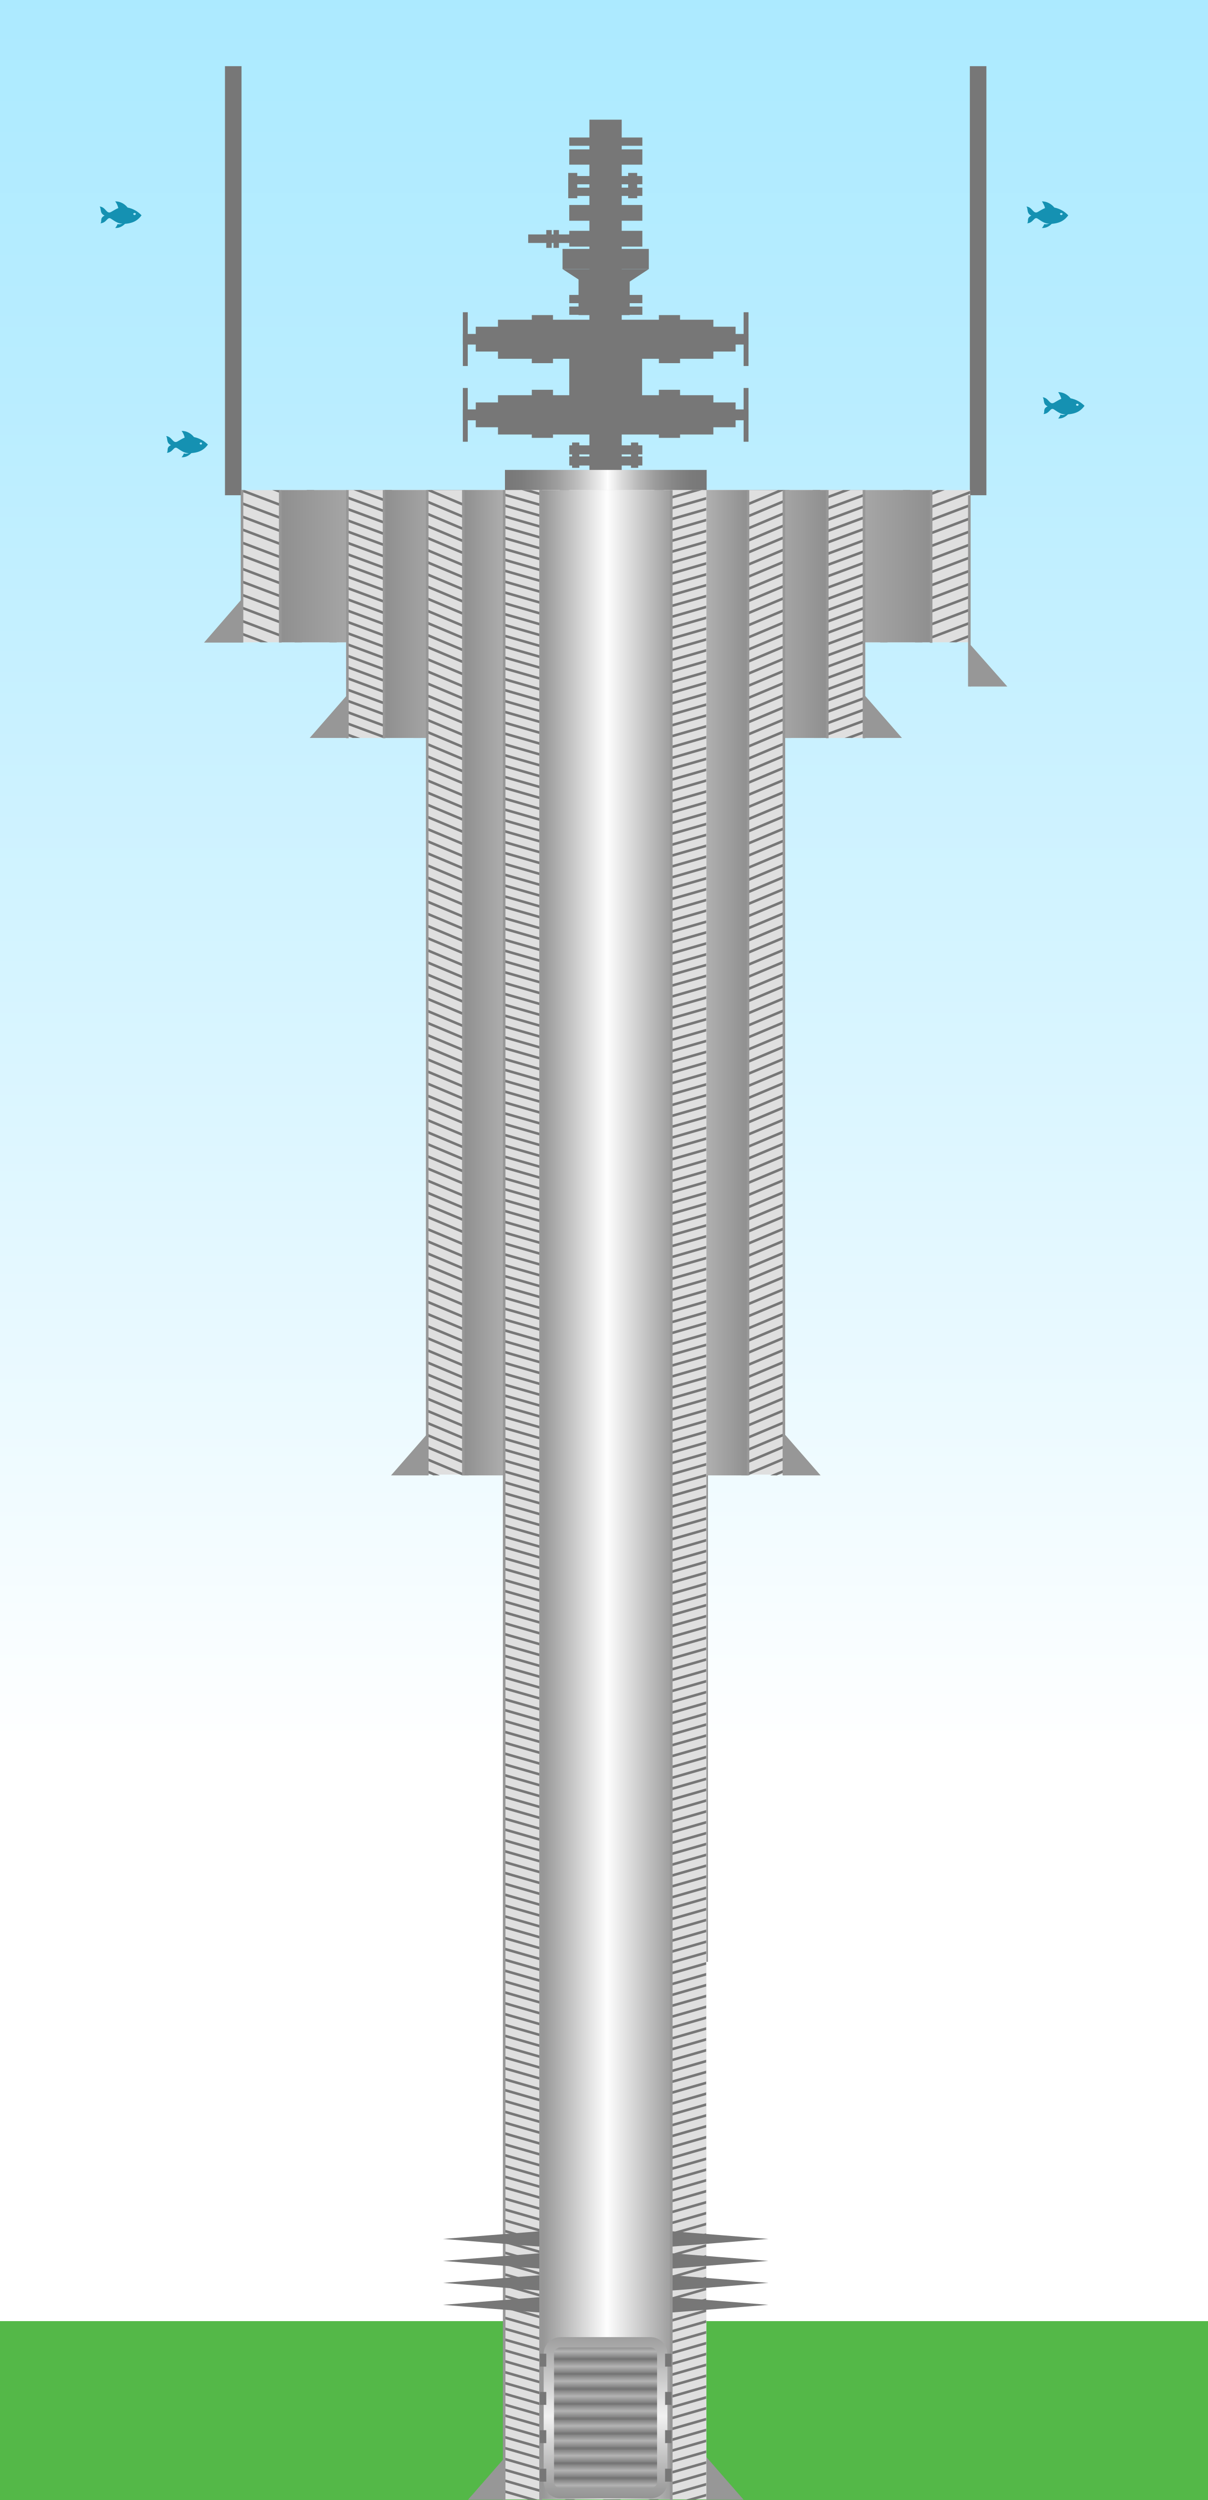 <?xml version="1.0" encoding="utf-8"?>
<!-- Generator: Adobe Illustrator 26.0.1, SVG Export Plug-In . SVG Version: 6.00 Build 0)  -->
<svg version="1.1" id="Layer_1" xmlns="http://www.w3.org/2000/svg" xmlns:xlink="http://www.w3.org/1999/xlink" x="0px" y="0px"
	 viewBox="0 0 467.7 967.2" style="enable-background:new 0 0 467.7 967.2;" xml:space="preserve">
<rect x="0" y="0" width="467.7" height="967.2" fill="#333333" stroke="none"/>
<style type="text/css">
	.st0{fill:url(#SVGID_1_);}
	.st1{fill:#54B848;}
	.st2{fill:#777777;}
	.st3{fill:#1591B2;}
	.st4{fill:none;stroke:#979797;stroke-miterlimit:10;}
	.st5{fill:#DFDFDF;}
	.st6{clip-path:url(#SVGID_00000021818118674470309820000000839608937084170652_);}
	.st7{fill:none;stroke:#777777;stroke-miterlimit:10;}
	.st8{fill:url(#SVGID_00000127739321559769843040000013623629474159208374_);}
	.st9{clip-path:url(#SVGID_00000029756342800244302220000014282764493464117889_);}
	.st10{clip-path:url(#SVGID_00000143584221965610932570000015856451917316322696_);}
	.st11{fill:url(#SVGID_00000152974339677835721290000015386231236527157135_);}
	.st12{clip-path:url(#SVGID_00000008841995563710505870000005743450856758774664_);}
	.st13{fill:url(#SVGID_00000035518844190483963990000015171443008497790125_);}
	.st14{fill:#979797;}
	.st15{fill:url(#SVGID_00000066490560677993981080000010899586547030091923_);}
	.st16{clip-path:url(#SVGID_00000000212083032008511250000013316840451263105413_);}
	.st17{fill:url(#SVGID_00000064327751461880317870000010517187689167230876_);}
	.st18{fill:#777777;stroke:#FFFFFF;stroke-width:3;stroke-miterlimit:10;}
	.st19{fill:url(#SVGID_00000154417183454743392030000000592200611718262685_);}
	.st20{fill:url(#SVGID_00000010271913008915495810000015026098325308211618_);}
	.st21{fill:url(#SVGID_00000127759391888542867030000016961994441597450910_);}
	.st22{fill:url(#SVGID_00000031903171879332925680000007513609888080869516_);}
	.st23{fill:url(#SVGID_00000052819855479742167750000013284238015433108381_);}
	.st24{fill:url(#SVGID_00000026869018109883291910000011423879230525200014_);}
	.st25{fill:url(#SVGID_00000062906302891362513120000000652257727203148931_);}
	.st26{fill:url(#SVGID_00000083056697811578519560000005481913167841975715_);}
	.st27{fill:url(#SVGID_00000109016761619105693850000009419772261690963594_);}
	.st28{fill:url(#SVGID_00000054951846312112170440000014472876097551846043_);}
	.st29{fill:none;stroke:url(#SVGID_00000136407548576468169240000011264901374658217385_);stroke-width:4;stroke-miterlimit:10;}
</style>
<g>
	
		<linearGradient id="SVGID_1_" gradientUnits="userSpaceOnUse" x1="-128.848" y1="-1201.061" x2="-128.848" y2="-239.281" gradientTransform="matrix(-1 0 0 1 108.468 1198.441)">
		<stop  offset="0" style="stop-color:#ACEAFF"/>
		<stop  offset="0.161" style="stop-color:#B9EDFF"/>
		<stop  offset="0.46" style="stop-color:#DDF6FF"/>
		<stop  offset="0.71" style="stop-color:#FFFFFF"/>
	</linearGradient>
	<rect x="-9" y="-2.6" class="st0" width="492.7" height="961.8"/>
	<rect x="-15.9" y="898" class="st1" width="499.6" height="71.6"/>
	<g>
		<g>
			<rect x="228.2" y="46.3" class="st2" width="12.5" height="172.4"/>
			<rect x="222" y="198" class="st2" width="25.1" height="4.9"/>
			<polygon class="st2" points="239.6,207.8 229.4,207.8 222,202.9 247,202.9 			"/>
			<rect x="222" y="186.7" class="st2" width="25.1" height="4.9"/>
			<rect x="220.4" y="176.6" class="st2" width="28.3" height="3.5"/>
			<rect x="220.4" y="172.3" class="st2" width="28.3" height="3.5"/>
			<rect x="206" y="188" class="st2" width="57" height="2.2"/>
			<polygon class="st2" points="289.8,158.4 284.8,158.4 284.8,155.7 276.2,155.7 276.2,152.9 192.8,152.9 192.8,155.7 184.2,155.7 
				184.2,158.4 179.2,158.4 179.2,162.6 184.2,162.6 184.2,165.3 192.8,165.3 192.8,168.1 276.2,168.1 276.2,165.3 284.8,165.3 
				284.8,162.6 289.8,162.6 			"/>
			<rect x="212.6" y="185.8" class="st2" width="2.8" height="6.6"/>
			<rect x="216.1" y="185.8" class="st2" width="2.8" height="6.6"/>
			<rect x="221.5" y="171.2" class="st2" width="2.8" height="9.8"/>
			<rect x="205.9" y="150.8" class="st2" width="8.2" height="18.6"/>
			<rect x="220" y="66.9" class="st2" width="3.5" height="9.8"/>
			<rect x="211.5" y="89" class="st2" width="2.1" height="6.9"/>
			<rect x="214.3" y="89" class="st2" width="2.1" height="6.9"/>
			<rect x="243.2" y="66.9" class="st2" width="3.5" height="9.8"/>
			<rect x="255.1" y="150.8" class="st2" width="8.2" height="18.6"/>
			<rect x="255.1" y="121.9" class="st2" width="8.2" height="18.6"/>
			<rect x="244.3" y="171.2" class="st2" width="2.8" height="9.8"/>
			<rect x="250.8" y="185.8" class="st2" width="2.8" height="6.6"/>
			<rect x="254.2" y="185.8" class="st2" width="2.8" height="6.6"/>
			<rect x="179.2" y="150.1" class="st2" width="1.9" height="20.8"/>
			<rect x="287.9" y="150.1" class="st2" width="1.9" height="20.8"/>
			<polygon class="st2" points="289.8,129.2 284.8,129.2 284.8,126.4 276.2,126.4 276.2,123.7 192.8,123.7 192.8,126.4 184.2,126.4 
				184.2,129.2 179.2,129.2 179.2,133.3 184.2,133.3 184.2,136 192.8,136 192.8,138.8 276.2,138.8 276.2,136 284.8,136 284.8,133.3 
				289.8,133.3 			"/>
			<rect x="205.9" y="121.9" class="st2" width="8.2" height="18.6"/>
			<rect x="224" y="107.4" class="st2" width="19.8" height="14.5"/>
			<rect x="179.2" y="120.8" class="st2" width="1.9" height="20.8"/>
			<rect x="287.9" y="120.8" class="st2" width="1.9" height="20.8"/>
			<rect x="220.4" y="137.2" class="st2" width="28.2" height="20.7"/>
			<rect x="217.8" y="96.3" class="st2" width="33.4" height="7.8"/>
			<polygon class="st2" points="239.3,111.9 229.8,111.9 217.8,104.1 251.2,104.1 			"/>
			<rect x="220.4" y="114.1" class="st2" width="28.3" height="3.2"/>
			<rect x="220.4" y="53.2" class="st2" width="28.3" height="3.2"/>
			<rect x="220.4" y="57.8" class="st2" width="28.3" height="5.9"/>
			<rect x="220.4" y="118.6" class="st2" width="28.3" height="3.2"/>
			<rect x="220.4" y="68.1" class="st2" width="28.3" height="3.2"/>
			<rect x="220.4" y="72.6" class="st2" width="28.3" height="3.2"/>
			<rect x="220.4" y="79.3" class="st2" width="28.3" height="6.1"/>
			<rect x="220.4" y="89.3" class="st2" width="28.3" height="6.1"/>
			<rect x="204.5" y="90.7" class="st2" width="44.1" height="3.3"/>
		</g>
		<rect x="87.1" y="25.6" class="st2" width="6.4" height="166"/>
		<rect x="375.5" y="25.6" class="st2" width="6.4" height="166"/>
		<g>
			<g>
				<path class="st3" d="M75.1,169.1c-1.1-1.4-2.8-2.4-4.8-2.4c0.6,0.8,1,1.7,1.2,2.6c-1,0.4-1.9,1-2.8,1.5c-1.8,1-2-1.9-4.4-2.1
					c0.8,1-0.1,2.6,1.9,3.5c-2,1-0.9,2.1-1.6,3c2.6-0.2,2.6-2.9,4.2-1.7c1.5,1,2.8,1.9,4.3,1.8c-0.8,0.3-1.4,0.3-1.9,0.1
					c-0.2,0.6-0.5,1-0.9,1.5c1.5,0.1,2.8-0.6,3.8-1.6c3.7-0.3,5.2-1.7,6.4-3.3C79.1,170.6,77.2,169.5,75.1,169.1z M77.8,172
					c-0.2,0-0.5-0.2-0.5-0.4s0.2-0.4,0.5-0.4s0.4,0.2,0.4,0.4C78.2,171.8,78,172,77.8,172z"/>
			</g>
		</g>
		<g>
			<g>
				<path class="st3" d="M49.4,80.3c-1.1-1.4-2.8-2.4-4.8-2.4c0.6,0.8,1,1.7,1.2,2.6c-1,0.4-1.9,1-2.8,1.5c-1.8,1-2-1.9-4.4-2.1
					c0.7,1-0.1,2.6,1.9,3.5c-2,1-0.9,2.1-1.6,3c2.6-0.2,2.6-2.9,4.2-1.7c1.5,1,2.8,1.9,4.3,1.8c-0.8,0.3-1.4,0.3-1.9,0.2
					c-0.2,0.6-0.5,1-0.9,1.5c1.5,0.1,2.8-0.6,3.8-1.6c3.7-0.3,5.2-1.7,6.4-3.3C53.4,81.8,51.5,80.7,49.4,80.3z M52.1,83.2
					c-0.2,0-0.5-0.2-0.5-0.4s0.2-0.4,0.5-0.4s0.5,0.2,0.5,0.4C52.5,83,52.3,83.2,52.1,83.2z"/>
			</g>
		</g>
		<g>
			<g>
				<path class="st3" d="M414.5,154.1c-1.1-1.4-2.9-2.4-4.8-2.4c0.5,0.8,1,1.7,1.2,2.6c-1,0.4-1.9,1-2.8,1.5c-1.8,1-2-1.9-4.4-2.1
					c0.8,1-0.1,2.6,1.9,3.5c-2,1-0.9,2.1-1.6,3c2.6-0.2,2.6-2.9,4.2-1.7c1.5,1,2.8,1.9,4.3,1.8c-0.8,0.3-1.4,0.3-1.9,0.1
					c-0.2,0.6-0.5,1-0.9,1.5c1.5,0.1,2.8-0.6,3.8-1.6c3.7-0.3,5.2-1.7,6.4-3.3C418.5,155.6,416.6,154.5,414.5,154.1z M417.1,157
					c-0.2,0-0.5-0.2-0.5-0.4s0.2-0.4,0.5-0.4s0.5,0.2,0.5,0.4C417.6,156.8,417.4,157,417.1,157z"/>
			</g>
		</g>
		<g>
			<g>
				<path class="st3" d="M408.2,80.3c-1.1-1.4-2.9-2.4-4.8-2.4c0.5,0.8,1,1.7,1.2,2.6c-1,0.4-1.9,1-2.8,1.5c-1.8,1-2-1.9-4.4-2.1
					c0.8,1-0.1,2.6,1.9,3.5c-2,1-0.9,2.1-1.6,3c2.6-0.2,2.6-2.9,4.2-1.7c1.5,1,2.8,1.9,4.3,1.8c-0.8,0.3-1.4,0.3-1.9,0.2
					c-0.2,0.6-0.5,1-0.9,1.5c1.5,0.1,2.8-0.6,3.8-1.6c3.7-0.3,5.2-1.7,6.4-3.3C412.2,81.8,410.3,80.7,408.2,80.3z M410.9,83.2
					c-0.2,0-0.5-0.2-0.5-0.4s0.2-0.4,0.5-0.4s0.5,0.2,0.5,0.4C411.3,83,411.1,83.2,410.9,83.2z"/>
			</g>
		</g>
		<line class="st4" x1="273.6" y1="213.4" x2="273.6" y2="759"/>
		<g>
			<rect x="93.5" y="189.6" class="st5" width="282.1" height="58.9"/>
			<g>
				<g>
					<defs>
						<rect id="SVGID_00000103226757584339993530000004795875139828306610_" x="93.5" y="189.6" width="282.1" height="58.9"/>
					</defs>
					<clipPath id="SVGID_00000168830491419635791860000011375489205885411004_">
						<use xlink:href="#SVGID_00000103226757584339993530000004795875139828306610_"  style="overflow:visible;"/>
					</clipPath>
					<g style="clip-path:url(#SVGID_00000168830491419635791860000011375489205885411004_);">
						<line class="st7" x1="72.4" y1="171.6" x2="191.5" y2="216.6"/>
						<line class="st7" x1="72.4" y1="176.6" x2="191.5" y2="221.6"/>
						<line class="st7" x1="72.4" y1="181.7" x2="191.5" y2="226.7"/>
						<line class="st7" x1="72.4" y1="186.7" x2="191.5" y2="231.7"/>
						<line class="st7" x1="72.4" y1="191.8" x2="191.5" y2="236.8"/>
						<line class="st7" x1="72.4" y1="196.8" x2="191.5" y2="241.8"/>
						<line class="st7" x1="72.4" y1="201.9" x2="191.5" y2="246.9"/>
						<line class="st7" x1="72.4" y1="206.9" x2="191.5" y2="251.9"/>
						<line class="st7" x1="72.4" y1="212" x2="191.5" y2="257"/>
						<line class="st7" x1="72.4" y1="217" x2="191.5" y2="262"/>
						<line class="st7" x1="72.4" y1="222.1" x2="191.5" y2="267.1"/>
						<line class="st7" x1="72.4" y1="227.1" x2="191.5" y2="272.1"/>
						<line class="st7" x1="72.4" y1="232.2" x2="191.5" y2="277.2"/>
						<line class="st7" x1="72.4" y1="237.2" x2="191.5" y2="282.2"/>
						<line class="st7" x1="72.4" y1="242.3" x2="191.5" y2="287.3"/>
						<line class="st7" x1="72.4" y1="247.4" x2="191.5" y2="292.3"/>
						<g>
							<line class="st7" x1="398.8" y1="171.6" x2="279.6" y2="216.6"/>
							<line class="st7" x1="398.8" y1="176.6" x2="279.6" y2="221.6"/>
							<line class="st7" x1="398.8" y1="181.7" x2="279.6" y2="226.7"/>
							<line class="st7" x1="398.8" y1="186.7" x2="279.6" y2="231.7"/>
							<line class="st7" x1="398.8" y1="191.8" x2="279.6" y2="236.8"/>
							<line class="st7" x1="398.8" y1="196.8" x2="279.6" y2="241.8"/>
							<line class="st7" x1="398.8" y1="201.9" x2="279.6" y2="246.9"/>
							<line class="st7" x1="398.8" y1="206.9" x2="279.6" y2="251.9"/>
							<line class="st7" x1="398.8" y1="212" x2="279.6" y2="257"/>
							<line class="st7" x1="398.8" y1="217" x2="279.6" y2="262"/>
							<line class="st7" x1="398.8" y1="222.1" x2="279.6" y2="267.1"/>
							<line class="st7" x1="398.8" y1="227.1" x2="279.6" y2="272.1"/>
							<line class="st7" x1="398.8" y1="232.2" x2="279.6" y2="277.2"/>
							<line class="st7" x1="398.8" y1="237.2" x2="279.6" y2="282.2"/>
							<line class="st7" x1="398.8" y1="242.3" x2="279.6" y2="287.3"/>
							<line class="st7" x1="398.8" y1="247.4" x2="279.6" y2="292.3"/>
						</g>
					</g>
				</g>
			</g>
			
				<linearGradient id="SVGID_00000056419773124747942500000010475036798825507235_" gradientUnits="userSpaceOnUse" x1="108.668" y1="746.815" x2="360.348" y2="746.815" gradientTransform="matrix(1 0 0 -1 0 965.89)">
				<stop  offset="0" style="stop-color:#8F8F8F"/>
				<stop  offset="0.51" style="stop-color:#FEFEFE"/>
				<stop  offset="1" style="stop-color:#8F8F8F"/>
			</linearGradient>
			
				<rect x="108.7" y="189.6" style="fill:url(#SVGID_00000056419773124747942500000010475036798825507235_);" width="251.7" height="58.9"/>
			<rect x="134.3" y="189.6" class="st5" width="200.4" height="95.9"/>
			<g>
				<g>
					<defs>
						<rect id="SVGID_00000158016852468777976540000011564410507272153493_" x="134.3" y="189.6" width="200.4" height="95.9"/>
					</defs>
					<clipPath id="SVGID_00000106117822173416282640000010880405822586533813_">
						<use xlink:href="#SVGID_00000158016852468777976540000011564410507272153493_"  style="overflow:visible;"/>
					</clipPath>
					<g style="clip-path:url(#SVGID_00000106117822173416282640000010880405822586533813_);">
						<line class="st7" x1="93.6" y1="168.7" x2="169.4" y2="196.7"/>
						<line class="st7" x1="93.6" y1="173.1" x2="169.4" y2="201.1"/>
						<line class="st7" x1="93.6" y1="177.4" x2="169.4" y2="205.4"/>
						<line class="st7" x1="93.6" y1="181.8" x2="169.4" y2="209.8"/>
						<line class="st7" x1="93.6" y1="186.2" x2="169.4" y2="214.2"/>
						<line class="st7" x1="93.6" y1="190.5" x2="169.4" y2="218.5"/>
						<line class="st7" x1="93.6" y1="194.9" x2="169.4" y2="222.9"/>
						<line class="st7" x1="93.6" y1="199.3" x2="169.4" y2="227.3"/>
						<line class="st7" x1="93.6" y1="203.6" x2="169.4" y2="231.6"/>
						<line class="st7" x1="93.6" y1="208" x2="169.4" y2="236"/>
						<line class="st7" x1="93.6" y1="212.4" x2="169.4" y2="240.4"/>
						<line class="st7" x1="93.6" y1="216.7" x2="169.4" y2="244.8"/>
						<line class="st7" x1="93.6" y1="221.1" x2="169.4" y2="249.1"/>
						<line class="st7" x1="93.6" y1="225.5" x2="169.4" y2="253.5"/>
						<line class="st7" x1="93.6" y1="229.8" x2="169.4" y2="257.9"/>
						<line class="st7" x1="93.6" y1="234.2" x2="169.4" y2="262.2"/>
						<line class="st7" x1="93.6" y1="238.6" x2="169.4" y2="266.6"/>
						<line class="st7" x1="93.6" y1="242.9" x2="169.4" y2="271"/>
						<line class="st7" x1="93.6" y1="247.3" x2="169.4" y2="275.3"/>
						<line class="st7" x1="93.6" y1="251.7" x2="169.4" y2="279.7"/>
						<line class="st7" x1="93.6" y1="256" x2="169.4" y2="284"/>
						<line class="st7" x1="93.6" y1="260.4" x2="169.4" y2="288.4"/>
						<line class="st7" x1="93.6" y1="264.8" x2="169.4" y2="292.8"/>
						<line class="st7" x1="93.6" y1="269.1" x2="169.4" y2="297.1"/>
						<line class="st7" x1="93.6" y1="273.5" x2="169.4" y2="301.5"/>
						<line class="st7" x1="93.6" y1="277.9" x2="169.4" y2="305.9"/>
					</g>
				</g>
				<g>
					<defs>
						<rect id="SVGID_00000082328966789726618050000003790684996586199740_" x="134.3" y="189.6" width="200.4" height="95.9"/>
					</defs>
					<clipPath id="SVGID_00000152952235853120622380000012753105531981900176_">
						<use xlink:href="#SVGID_00000082328966789726618050000003790684996586199740_"  style="overflow:visible;"/>
					</clipPath>
					<g style="clip-path:url(#SVGID_00000152952235853120622380000012753105531981900176_);">
						<line class="st7" x1="360.9" y1="168.7" x2="285.1" y2="196.7"/>
						<line class="st7" x1="360.9" y1="173.1" x2="285.1" y2="201.1"/>
						<line class="st7" x1="360.9" y1="177.4" x2="285.1" y2="205.4"/>
						<line class="st7" x1="360.9" y1="181.8" x2="285.1" y2="209.8"/>
						<line class="st7" x1="360.9" y1="186.2" x2="285.1" y2="214.2"/>
						<line class="st7" x1="360.9" y1="190.5" x2="285.1" y2="218.5"/>
						<line class="st7" x1="360.9" y1="194.9" x2="285.1" y2="222.9"/>
						<line class="st7" x1="360.9" y1="199.3" x2="285.1" y2="227.3"/>
						<line class="st7" x1="360.9" y1="203.6" x2="285.1" y2="231.6"/>
						<line class="st7" x1="360.9" y1="208" x2="285.1" y2="236"/>
						<line class="st7" x1="360.9" y1="212.4" x2="285.1" y2="240.4"/>
						<line class="st7" x1="360.9" y1="216.7" x2="285.1" y2="244.8"/>
						<line class="st7" x1="360.9" y1="221.1" x2="285.1" y2="249.1"/>
						<line class="st7" x1="360.9" y1="225.5" x2="285.1" y2="253.5"/>
						<line class="st7" x1="360.9" y1="229.8" x2="285.1" y2="257.9"/>
						<line class="st7" x1="360.9" y1="234.2" x2="285.1" y2="262.2"/>
						<line class="st7" x1="360.9" y1="238.6" x2="285.1" y2="266.6"/>
						<line class="st7" x1="360.9" y1="242.9" x2="285.1" y2="271"/>
						<line class="st7" x1="360.9" y1="247.3" x2="285.1" y2="275.3"/>
						<line class="st7" x1="360.9" y1="251.7" x2="285.1" y2="279.7"/>
						<line class="st7" x1="360.9" y1="256" x2="285.1" y2="284"/>
						<line class="st7" x1="360.9" y1="260.4" x2="285.1" y2="288.4"/>
						<line class="st7" x1="360.9" y1="264.8" x2="285.1" y2="292.8"/>
						<line class="st7" x1="360.9" y1="269.1" x2="285.1" y2="297.1"/>
						<line class="st7" x1="360.9" y1="273.5" x2="285.1" y2="301.5"/>
						<line class="st7" x1="360.9" y1="277.9" x2="285.1" y2="305.9"/>
					</g>
				</g>
			</g>
			
				<linearGradient id="SVGID_00000133504493144449974940000017609018992820379307_" gradientUnits="userSpaceOnUse" x1="148.918" y1="728.32" x2="320.098" y2="728.32" gradientTransform="matrix(1 0 0 -1 0 965.89)">
				<stop  offset="0" style="stop-color:#8F8F8F"/>
				<stop  offset="0.51" style="stop-color:#FEFEFE"/>
				<stop  offset="1" style="stop-color:#8F8F8F"/>
			</linearGradient>
			
				<rect x="148.9" y="189.6" style="fill:url(#SVGID_00000133504493144449974940000017609018992820379307_);" width="171.2" height="95.9"/>
			<rect x="165.2" y="189.7" class="st5" width="138.5" height="380.8"/>
			<g>
				<g>
					<defs>
						<rect id="SVGID_00000137851850767202067110000012136487037337179541_" x="165.3" y="189.6" width="138.3" height="381.2"/>
					</defs>
					<clipPath id="SVGID_00000120542724236856519750000005486597423334210238_">
						<use xlink:href="#SVGID_00000137851850767202067110000012136487037337179541_"  style="overflow:visible;"/>
					</clipPath>
					<g style="clip-path:url(#SVGID_00000120542724236856519750000005486597423334210238_);">
						<line class="st7" x1="92.4" y1="158.7" x2="189" y2="199.3"/>
						<line class="st7" x1="92.4" y1="163.4" x2="189" y2="204"/>
						<line class="st7" x1="92.4" y1="168.1" x2="189" y2="208.7"/>
						<line class="st7" x1="92.4" y1="172.8" x2="189" y2="213.4"/>
						<line class="st7" x1="92.4" y1="177.5" x2="189" y2="218"/>
						<line class="st7" x1="92.4" y1="182.2" x2="189" y2="222.7"/>
						<line class="st7" x1="92.4" y1="186.9" x2="189" y2="227.4"/>
						<line class="st7" x1="92.4" y1="191.6" x2="189" y2="232.1"/>
						<line class="st7" x1="92.4" y1="196.3" x2="189" y2="236.8"/>
						<line class="st7" x1="92.4" y1="200.9" x2="189" y2="241.5"/>
						<line class="st7" x1="92.4" y1="205.6" x2="189" y2="246.2"/>
						<line class="st7" x1="92.4" y1="210.3" x2="189" y2="250.9"/>
						<line class="st7" x1="92.4" y1="215" x2="189" y2="255.6"/>
						<line class="st7" x1="92.4" y1="219.7" x2="189" y2="260.2"/>
						<line class="st7" x1="92.4" y1="224.4" x2="189" y2="264.9"/>
						<line class="st7" x1="92.4" y1="229.1" x2="189" y2="269.6"/>
						<line class="st7" x1="92.4" y1="233.8" x2="189" y2="274.3"/>
						<line class="st7" x1="92.4" y1="238.5" x2="189" y2="279"/>
						<line class="st7" x1="92.4" y1="243.2" x2="189" y2="283.7"/>
						<line class="st7" x1="92.4" y1="247.9" x2="189" y2="288.4"/>
						<line class="st7" x1="92.4" y1="252.5" x2="189" y2="293.1"/>
						<line class="st7" x1="92.4" y1="257.2" x2="189" y2="297.8"/>
						<line class="st7" x1="92.4" y1="261.9" x2="189" y2="302.5"/>
						<line class="st7" x1="92.4" y1="266.6" x2="189" y2="307.1"/>
						<line class="st7" x1="92.4" y1="271.3" x2="189" y2="311.8"/>
						<line class="st7" x1="92.4" y1="276" x2="189" y2="316.5"/>
						<line class="st7" x1="92.4" y1="280.7" x2="189" y2="321.2"/>
						<line class="st7" x1="92.4" y1="285.4" x2="189" y2="325.9"/>
						<line class="st7" x1="92.4" y1="290.1" x2="189" y2="330.6"/>
						<line class="st7" x1="92.4" y1="294.8" x2="189" y2="335.3"/>
						<line class="st7" x1="92.4" y1="299.4" x2="189" y2="340"/>
						<line class="st7" x1="92.4" y1="304.1" x2="189" y2="344.7"/>
						<line class="st7" x1="92.4" y1="308.8" x2="189" y2="349.4"/>
						<line class="st7" x1="92.4" y1="313.5" x2="189" y2="354"/>
						<line class="st7" x1="92.4" y1="318.2" x2="189" y2="358.7"/>
						<line class="st7" x1="92.4" y1="322.9" x2="189" y2="363.4"/>
						<line class="st7" x1="92.4" y1="327.6" x2="189" y2="368.1"/>
						<line class="st7" x1="92.4" y1="332.3" x2="189" y2="372.8"/>
						<line class="st7" x1="92.4" y1="337" x2="189" y2="377.5"/>
						<line class="st7" x1="92.4" y1="341.6" x2="189" y2="382.2"/>
						<line class="st7" x1="92.4" y1="346.3" x2="189" y2="386.9"/>
						<line class="st7" x1="92.4" y1="351" x2="189" y2="391.6"/>
						<line class="st7" x1="92.4" y1="355.7" x2="189" y2="396.3"/>
						<line class="st7" x1="92.4" y1="360.4" x2="189" y2="401"/>
						<line class="st7" x1="92.4" y1="365.1" x2="189" y2="405.6"/>
						<line class="st7" x1="92.4" y1="369.8" x2="189" y2="410.3"/>
						<line class="st7" x1="92.4" y1="374.5" x2="189" y2="415"/>
						<line class="st7" x1="92.4" y1="379.2" x2="189" y2="419.7"/>
						<line class="st7" x1="92.4" y1="383.9" x2="189" y2="424.4"/>
						<line class="st7" x1="92.4" y1="388.5" x2="189" y2="429.1"/>
						<line class="st7" x1="92.4" y1="393.2" x2="189" y2="433.8"/>
						<line class="st7" x1="92.4" y1="397.9" x2="189" y2="438.5"/>
						<line class="st7" x1="92.4" y1="402.6" x2="189" y2="443.2"/>
						<line class="st7" x1="92.4" y1="407.3" x2="189" y2="447.9"/>
						<line class="st7" x1="92.4" y1="412" x2="189" y2="452.5"/>
						<line class="st7" x1="92.4" y1="416.7" x2="189" y2="457.2"/>
						<line class="st7" x1="92.4" y1="421.4" x2="189" y2="461.9"/>
						<line class="st7" x1="92.4" y1="426.1" x2="189" y2="466.6"/>
						<line class="st7" x1="92.4" y1="430.8" x2="189" y2="471.3"/>
						<line class="st7" x1="92.4" y1="435.5" x2="189" y2="476"/>
						<line class="st7" x1="92.4" y1="440.1" x2="189" y2="480.7"/>
						<line class="st7" x1="92.4" y1="444.8" x2="189" y2="485.4"/>
						<line class="st7" x1="92.4" y1="449.5" x2="189" y2="490.1"/>
						<line class="st7" x1="92.4" y1="454.2" x2="189" y2="494.8"/>
						<line class="st7" x1="92.4" y1="458.9" x2="189" y2="499.4"/>
						<line class="st7" x1="92.4" y1="463.6" x2="189" y2="504.1"/>
						<line class="st7" x1="92.4" y1="468.3" x2="189" y2="508.8"/>
						<line class="st7" x1="92.4" y1="473" x2="189" y2="513.5"/>
						<line class="st7" x1="92.4" y1="477.7" x2="189" y2="518.2"/>
						<line class="st7" x1="92.4" y1="482.4" x2="189" y2="522.9"/>
						<line class="st7" x1="92.4" y1="487" x2="189" y2="527.6"/>
						<line class="st7" x1="92.4" y1="491.7" x2="189" y2="532.3"/>
						<line class="st7" x1="92.4" y1="496.4" x2="189" y2="537"/>
						<line class="st7" x1="92.4" y1="501.1" x2="189" y2="541.6"/>
						<line class="st7" x1="92.4" y1="505.8" x2="189" y2="546.3"/>
						<line class="st7" x1="92.4" y1="510.5" x2="189" y2="551"/>
						<line class="st7" x1="92.4" y1="515.2" x2="189" y2="555.7"/>
						<line class="st7" x1="92.4" y1="519.9" x2="189" y2="560.4"/>
						<line class="st7" x1="92.4" y1="524.6" x2="189" y2="565.1"/>
						<line class="st7" x1="92.4" y1="529.2" x2="189" y2="569.8"/>
						<line class="st7" x1="92.4" y1="533.9" x2="189" y2="574.5"/>
						<line class="st7" x1="92.4" y1="538.6" x2="189" y2="579.2"/>
						<line class="st7" x1="92.4" y1="543.3" x2="189" y2="583.8"/>
						<line class="st7" x1="92.4" y1="548" x2="189" y2="588.5"/>
						<line class="st7" x1="92.4" y1="552.7" x2="189" y2="593.2"/>
						<line class="st7" x1="92.4" y1="557.4" x2="189" y2="597.9"/>
						<line class="st7" x1="92.4" y1="562.1" x2="189" y2="602.6"/>
						<line class="st7" x1="92.4" y1="566.8" x2="189" y2="607.3"/>
						<line class="st7" x1="92.4" y1="571.5" x2="189" y2="612"/>
						<line class="st7" x1="92.4" y1="576.2" x2="189" y2="616.7"/>
						<line class="st7" x1="92.4" y1="580.8" x2="189" y2="621.4"/>
						<line class="st7" x1="92.4" y1="585.5" x2="189" y2="626.1"/>
						<line class="st7" x1="92.4" y1="590.2" x2="189" y2="630.8"/>
						<line class="st7" x1="92.4" y1="594.9" x2="189" y2="635.4"/>
						<line class="st7" x1="376.1" y1="158.7" x2="279.5" y2="199.3"/>
						<line class="st7" x1="376.1" y1="163.4" x2="279.5" y2="204"/>
						<line class="st7" x1="376.1" y1="168.1" x2="279.5" y2="208.7"/>
						<line class="st7" x1="376.1" y1="172.8" x2="279.5" y2="213.4"/>
						<line class="st7" x1="376.1" y1="177.5" x2="279.5" y2="218"/>
						<line class="st7" x1="376.1" y1="182.2" x2="279.5" y2="222.7"/>
						<line class="st7" x1="376.1" y1="186.9" x2="279.5" y2="227.4"/>
						<line class="st7" x1="376.1" y1="191.6" x2="279.5" y2="232.1"/>
						<line class="st7" x1="376.1" y1="196.3" x2="279.5" y2="236.8"/>
						<line class="st7" x1="376.1" y1="200.9" x2="279.5" y2="241.5"/>
						<line class="st7" x1="376.1" y1="205.6" x2="279.5" y2="246.2"/>
						<line class="st7" x1="376.1" y1="210.3" x2="279.5" y2="250.9"/>
						<line class="st7" x1="376.1" y1="215" x2="279.5" y2="255.6"/>
						<line class="st7" x1="376.1" y1="219.7" x2="279.5" y2="260.2"/>
						<line class="st7" x1="376.1" y1="224.4" x2="279.5" y2="264.9"/>
						<line class="st7" x1="376.1" y1="229.1" x2="279.5" y2="269.6"/>
						<line class="st7" x1="376.1" y1="233.8" x2="279.5" y2="274.3"/>
						<line class="st7" x1="376.1" y1="238.5" x2="279.5" y2="279"/>
						<line class="st7" x1="376.1" y1="243.2" x2="279.5" y2="283.7"/>
						<line class="st7" x1="376.1" y1="247.9" x2="279.5" y2="288.4"/>
						<line class="st7" x1="376.1" y1="252.5" x2="279.5" y2="293.1"/>
						<line class="st7" x1="376.1" y1="257.2" x2="279.5" y2="297.8"/>
						<line class="st7" x1="376.1" y1="261.9" x2="279.5" y2="302.5"/>
						<line class="st7" x1="376.1" y1="266.6" x2="279.5" y2="307.1"/>
						<line class="st7" x1="376.1" y1="271.3" x2="279.5" y2="311.8"/>
						<line class="st7" x1="376.1" y1="276" x2="279.5" y2="316.5"/>
						<line class="st7" x1="376.1" y1="280.7" x2="279.5" y2="321.2"/>
						<line class="st7" x1="376.1" y1="285.4" x2="279.5" y2="325.9"/>
						<line class="st7" x1="376.1" y1="290.1" x2="279.5" y2="330.6"/>
						<line class="st7" x1="376.1" y1="294.8" x2="279.5" y2="335.3"/>
						<line class="st7" x1="376.1" y1="299.4" x2="279.5" y2="340"/>
						<line class="st7" x1="376.1" y1="304.1" x2="279.5" y2="344.7"/>
						<line class="st7" x1="376.1" y1="308.8" x2="279.5" y2="349.4"/>
						<line class="st7" x1="376.1" y1="313.5" x2="279.5" y2="354"/>
						<line class="st7" x1="376.1" y1="318.2" x2="279.5" y2="358.7"/>
						<line class="st7" x1="376.1" y1="322.9" x2="279.5" y2="363.4"/>
						<line class="st7" x1="376.1" y1="327.6" x2="279.5" y2="368.1"/>
						<line class="st7" x1="376.1" y1="332.3" x2="279.5" y2="372.8"/>
						<line class="st7" x1="376.1" y1="337" x2="279.5" y2="377.5"/>
						<line class="st7" x1="376.1" y1="341.6" x2="279.5" y2="382.2"/>
						<line class="st7" x1="376.1" y1="346.3" x2="279.5" y2="386.9"/>
						<line class="st7" x1="376.1" y1="351" x2="279.5" y2="391.6"/>
						<line class="st7" x1="376.1" y1="355.7" x2="279.5" y2="396.3"/>
						<line class="st7" x1="376.1" y1="360.4" x2="279.5" y2="401"/>
						<line class="st7" x1="376.1" y1="365.1" x2="279.5" y2="405.6"/>
						<line class="st7" x1="376.1" y1="369.8" x2="279.5" y2="410.3"/>
						<line class="st7" x1="376.1" y1="374.5" x2="279.5" y2="415"/>
						<line class="st7" x1="376.1" y1="379.2" x2="279.5" y2="419.7"/>
						<line class="st7" x1="376.1" y1="383.9" x2="279.5" y2="424.4"/>
						<line class="st7" x1="376.1" y1="388.5" x2="279.5" y2="429.1"/>
						<line class="st7" x1="376.1" y1="393.2" x2="279.5" y2="433.8"/>
						<line class="st7" x1="376.1" y1="397.9" x2="279.5" y2="438.5"/>
						<line class="st7" x1="376.1" y1="402.6" x2="279.5" y2="443.2"/>
						<line class="st7" x1="376.1" y1="407.3" x2="279.5" y2="447.9"/>
						<line class="st7" x1="376.1" y1="412" x2="279.5" y2="452.5"/>
						<line class="st7" x1="376.1" y1="416.7" x2="279.5" y2="457.2"/>
						<line class="st7" x1="376.1" y1="421.4" x2="279.5" y2="461.9"/>
						<line class="st7" x1="376.1" y1="426.1" x2="279.5" y2="466.6"/>
						<line class="st7" x1="376.1" y1="430.8" x2="279.5" y2="471.3"/>
						<line class="st7" x1="376.1" y1="435.5" x2="279.5" y2="476"/>
						<line class="st7" x1="376.1" y1="440.1" x2="279.5" y2="480.7"/>
						<line class="st7" x1="376.1" y1="444.8" x2="279.5" y2="485.4"/>
						<line class="st7" x1="376.1" y1="449.5" x2="279.5" y2="490.1"/>
						<line class="st7" x1="376.1" y1="454.2" x2="279.5" y2="494.8"/>
						<line class="st7" x1="376.1" y1="458.9" x2="279.5" y2="499.4"/>
						<line class="st7" x1="376.1" y1="463.6" x2="279.5" y2="504.1"/>
						<line class="st7" x1="376.1" y1="468.3" x2="279.5" y2="508.8"/>
						<line class="st7" x1="376.1" y1="473" x2="279.5" y2="513.5"/>
						<line class="st7" x1="376.1" y1="477.7" x2="279.5" y2="518.2"/>
						<line class="st7" x1="376.1" y1="482.4" x2="279.5" y2="522.9"/>
						<line class="st7" x1="376.1" y1="487" x2="279.5" y2="527.6"/>
						<line class="st7" x1="376.1" y1="491.7" x2="279.5" y2="532.3"/>
						<line class="st7" x1="376.1" y1="496.4" x2="279.5" y2="537"/>
						<line class="st7" x1="376.1" y1="501.1" x2="279.5" y2="541.6"/>
						<line class="st7" x1="376.1" y1="505.8" x2="279.5" y2="546.3"/>
						<line class="st7" x1="376.1" y1="510.5" x2="279.5" y2="551"/>
						<line class="st7" x1="376.1" y1="515.2" x2="279.5" y2="555.7"/>
						<line class="st7" x1="376.1" y1="519.9" x2="279.5" y2="560.4"/>
						<line class="st7" x1="376.1" y1="524.6" x2="279.5" y2="565.1"/>
						<line class="st7" x1="376.1" y1="529.2" x2="279.5" y2="569.8"/>
						<line class="st7" x1="376.1" y1="533.9" x2="279.5" y2="574.5"/>
						<line class="st7" x1="376.1" y1="538.6" x2="279.5" y2="579.2"/>
						<line class="st7" x1="376.1" y1="543.3" x2="279.5" y2="583.8"/>
						<line class="st7" x1="376.1" y1="548" x2="279.5" y2="588.5"/>
						<line class="st7" x1="376.1" y1="552.7" x2="279.5" y2="593.2"/>
						<line class="st7" x1="376.1" y1="557.4" x2="279.5" y2="597.9"/>
						<line class="st7" x1="376.1" y1="562.1" x2="279.5" y2="602.6"/>
						<line class="st7" x1="376.1" y1="566.8" x2="279.5" y2="607.3"/>
						<line class="st7" x1="376.1" y1="571.5" x2="279.5" y2="612"/>
						<line class="st7" x1="376.1" y1="576.2" x2="279.5" y2="616.7"/>
						<line class="st7" x1="376.1" y1="580.8" x2="279.5" y2="621.4"/>
						<line class="st7" x1="376.1" y1="585.5" x2="279.5" y2="626.1"/>
						<line class="st7" x1="376.1" y1="590.2" x2="279.5" y2="630.8"/>
						<line class="st7" x1="376.1" y1="594.9" x2="279.5" y2="635.4"/>
					</g>
				</g>
			</g>
			
				<linearGradient id="SVGID_00000021805372609356257190000018089927731687730872_" gradientUnits="userSpaceOnUse" x1="195.458" y1="779.9" x2="273.548" y2="779.9" gradientTransform="matrix(1 0 0 -1 0 965.89)">
				<stop  offset="4.155676e-07" style="stop-color:#777777"/>
				<stop  offset="8.060000e-02" style="stop-color:#7C7C7C"/>
				<stop  offset="0.17" style="stop-color:#898989"/>
				<stop  offset="0.263" style="stop-color:#9F9F9F"/>
				<stop  offset="0.36" style="stop-color:#BEBEBE"/>
				<stop  offset="0.458" style="stop-color:#E6E6E6"/>
				<stop  offset="0.51" style="stop-color:#FEFEFE"/>
				<stop  offset="0.577" style="stop-color:#DCDCDC"/>
				<stop  offset="0.662" style="stop-color:#B8B8B8"/>
				<stop  offset="0.747" style="stop-color:#9B9B9B"/>
				<stop  offset="0.832" style="stop-color:#878787"/>
				<stop  offset="0.916" style="stop-color:#7B7B7B"/>
				<stop  offset="1" style="stop-color:#777777"/>
			</linearGradient>
			
				<rect x="195.5" y="181.8" style="fill:url(#SVGID_00000021805372609356257190000018089927731687730872_);" width="78.1" height="8.4"/>
			<polygon class="st14" points="165.9,570.8 151.4,570.8 165.9,554.2 			"/>
			<polygon class="st14" points="195.7,967.1 181.2,967.1 195.7,950.5 			"/>
			<polygon class="st14" points="273.4,967.1 287.9,967.1 273.4,950.5 			"/>
			<polygon class="st14" points="134.4,285.5 119.9,285.5 134.4,268.9 			"/>
			<polygon class="st14" points="93.5,248.6 79,248.6 93.5,231.9 			"/>
			<polygon class="st14" points="334.7,285.5 349.2,285.5 334.7,268.9 			"/>
			<polygon class="st14" points="303.2,570.8 317.7,570.8 303.2,554.2 			"/>
			
				<linearGradient id="SVGID_00000072976074038921591290000007515919655802689679_" gradientUnits="userSpaceOnUse" x1="179.518" y1="585.675" x2="289.488" y2="585.675" gradientTransform="matrix(1 0 0 -1 0 965.89)">
				<stop  offset="0" style="stop-color:#8F8F8F"/>
				<stop  offset="0.51" style="stop-color:#FEFEFE"/>
				<stop  offset="1" style="stop-color:#8F8F8F"/>
			</linearGradient>
			
				<rect x="179.5" y="189.6" style="fill:url(#SVGID_00000072976074038921591290000007515919655802689679_);" width="110" height="381.2"/>
			<rect x="195.6" y="189.6" class="st5" width="77.9" height="777.4"/>
			<g>
				<g>
					<defs>
						<rect id="SVGID_00000034074803594248638480000003916762592054058423_" x="195.3" y="189.6" width="78.1" height="777.5"/>
					</defs>
					<clipPath id="SVGID_00000175296811076417023220000016698649904357940667_">
						<use xlink:href="#SVGID_00000034074803594248638480000003916762592054058423_"  style="overflow:visible;"/>
					</clipPath>
					<g style="clip-path:url(#SVGID_00000175296811076417023220000016698649904357940667_);">
						<line class="st7" x1="93" y1="153.8" x2="238" y2="195.2"/>
						<line class="st7" x1="93" y1="157.9" x2="238" y2="199.4"/>
						<line class="st7" x1="93" y1="162.1" x2="238" y2="203.6"/>
						<line class="st7" x1="93" y1="166.3" x2="238" y2="207.8"/>
						<line class="st7" x1="93" y1="170.5" x2="238" y2="212"/>
						<line class="st7" x1="93" y1="174.7" x2="238" y2="216.2"/>
						<line class="st7" x1="93" y1="178.9" x2="238" y2="220.4"/>
						<line class="st7" x1="93" y1="183.1" x2="238" y2="224.6"/>
						<line class="st7" x1="93" y1="187.3" x2="238" y2="228.8"/>
						<line class="st7" x1="93" y1="191.5" x2="238" y2="233"/>
						<line class="st7" x1="93" y1="195.7" x2="238" y2="237.2"/>
						<line class="st7" x1="93" y1="199.9" x2="238" y2="241.4"/>
						<line class="st7" x1="93" y1="204.1" x2="238" y2="245.6"/>
						<line class="st7" x1="93" y1="208.3" x2="238" y2="249.8"/>
						<line class="st7" x1="93" y1="212.5" x2="238" y2="254"/>
						<line class="st7" x1="93" y1="216.7" x2="238" y2="258.2"/>
						<line class="st7" x1="93" y1="220.9" x2="238" y2="262.4"/>
						<line class="st7" x1="93" y1="225.1" x2="238" y2="266.6"/>
						<line class="st7" x1="93" y1="229.3" x2="238" y2="270.8"/>
						<line class="st7" x1="93" y1="233.5" x2="238" y2="275"/>
						<line class="st7" x1="93" y1="237.7" x2="238" y2="279.2"/>
						<line class="st7" x1="93" y1="241.9" x2="238" y2="283.4"/>
						<line class="st7" x1="93" y1="246.1" x2="238" y2="287.6"/>
						<line class="st7" x1="93" y1="250.3" x2="238" y2="291.8"/>
						<line class="st7" x1="93" y1="254.5" x2="238" y2="296"/>
						<line class="st7" x1="93" y1="258.7" x2="238" y2="300.2"/>
						<line class="st7" x1="93" y1="262.9" x2="238" y2="304.4"/>
						<line class="st7" x1="93" y1="267.1" x2="238" y2="308.6"/>
						<line class="st7" x1="93" y1="271.3" x2="238" y2="312.8"/>
						<line class="st7" x1="93" y1="275.5" x2="238" y2="317"/>
						<line class="st7" x1="93" y1="279.7" x2="238" y2="321.2"/>
						<line class="st7" x1="93" y1="283.9" x2="238" y2="325.4"/>
						<line class="st7" x1="93" y1="288.1" x2="238" y2="329.6"/>
						<line class="st7" x1="93" y1="292.3" x2="238" y2="333.8"/>
						<line class="st7" x1="93" y1="296.5" x2="238" y2="338"/>
						<line class="st7" x1="93" y1="300.7" x2="238" y2="342.2"/>
						<line class="st7" x1="93" y1="304.9" x2="238" y2="346.4"/>
						<line class="st7" x1="93" y1="309.1" x2="238" y2="350.6"/>
						<line class="st7" x1="93" y1="313.3" x2="238" y2="354.8"/>
						<line class="st7" x1="93" y1="317.5" x2="238" y2="359"/>
						<line class="st7" x1="93" y1="321.7" x2="238" y2="363.1"/>
						<line class="st7" x1="93" y1="325.9" x2="238" y2="367.4"/>
						<line class="st7" x1="93" y1="330.1" x2="238" y2="371.5"/>
						<line class="st7" x1="93" y1="334.3" x2="238" y2="375.8"/>
						<line class="st7" x1="93" y1="338.5" x2="238" y2="380"/>
						<line class="st7" x1="93" y1="342.7" x2="238" y2="384.1"/>
						<line class="st7" x1="93" y1="346.9" x2="238" y2="388.3"/>
						<line class="st7" x1="93" y1="351.1" x2="238" y2="392.5"/>
						<line class="st7" x1="93" y1="355.3" x2="238" y2="396.7"/>
						<line class="st7" x1="93" y1="359.5" x2="238" y2="400.9"/>
						<line class="st7" x1="93" y1="363.7" x2="238" y2="405.1"/>
						<line class="st7" x1="93" y1="367.9" x2="238" y2="409.3"/>
						<line class="st7" x1="93" y1="372.1" x2="238" y2="413.5"/>
						<line class="st7" x1="93" y1="376.3" x2="238" y2="417.7"/>
						<line class="st7" x1="93" y1="380.5" x2="238" y2="421.9"/>
						<line class="st7" x1="93" y1="384.6" x2="238" y2="426.1"/>
						<line class="st7" x1="93" y1="388.9" x2="238" y2="430.3"/>
						<line class="st7" x1="93" y1="393" x2="238" y2="434.5"/>
						<line class="st7" x1="93" y1="397.2" x2="238" y2="438.7"/>
						<line class="st7" x1="93" y1="401.5" x2="238" y2="442.9"/>
						<line class="st7" x1="93" y1="405.6" x2="238" y2="447.1"/>
						<line class="st7" x1="93" y1="409.8" x2="238" y2="451.3"/>
						<line class="st7" x1="93" y1="414" x2="238" y2="455.5"/>
						<line class="st7" x1="93" y1="418.2" x2="238" y2="459.7"/>
						<line class="st7" x1="93" y1="422.4" x2="238" y2="463.9"/>
						<line class="st7" x1="93" y1="426.6" x2="238" y2="468.1"/>
						<line class="st7" x1="93" y1="430.8" x2="238" y2="472.3"/>
						<line class="st7" x1="93" y1="435" x2="238" y2="476.5"/>
						<line class="st7" x1="93" y1="439.2" x2="238" y2="480.7"/>
						<line class="st7" x1="93" y1="443.4" x2="238" y2="484.9"/>
						<line class="st7" x1="93" y1="447.6" x2="238" y2="489.1"/>
						<line class="st7" x1="93" y1="451.8" x2="238" y2="493.3"/>
						<line class="st7" x1="93" y1="456" x2="238" y2="497.5"/>
						<line class="st7" x1="93" y1="460.2" x2="238" y2="501.7"/>
						<line class="st7" x1="93" y1="464.4" x2="238" y2="505.9"/>
						<line class="st7" x1="93" y1="468.6" x2="238" y2="510.1"/>
						<line class="st7" x1="93" y1="472.8" x2="238" y2="514.3"/>
						<line class="st7" x1="93" y1="477" x2="238" y2="518.5"/>
						<line class="st7" x1="93" y1="481.2" x2="238" y2="522.7"/>
						<line class="st7" x1="93" y1="485.4" x2="238" y2="526.9"/>
						<line class="st7" x1="93" y1="489.6" x2="238" y2="531.1"/>
						<line class="st7" x1="93" y1="493.8" x2="238" y2="535.3"/>
						<line class="st7" x1="93" y1="498" x2="238" y2="539.5"/>
						<line class="st7" x1="93" y1="502.2" x2="238" y2="543.7"/>
						<line class="st7" x1="93" y1="506.4" x2="238" y2="547.9"/>
						<line class="st7" x1="93" y1="510.6" x2="238" y2="552.1"/>
						<line class="st7" x1="93" y1="514.8" x2="238" y2="556.3"/>
						<line class="st7" x1="93" y1="519" x2="238" y2="560.5"/>
						<line class="st7" x1="93" y1="523.2" x2="238" y2="564.7"/>
						<line class="st7" x1="93" y1="527.4" x2="238" y2="568.9"/>
						<line class="st7" x1="93" y1="531.6" x2="238" y2="573.1"/>
						<line class="st7" x1="93" y1="535.8" x2="238" y2="577.3"/>
						<line class="st7" x1="93" y1="540" x2="238" y2="581.5"/>
						<line class="st7" x1="93" y1="544.2" x2="238" y2="585.7"/>
						<line class="st7" x1="93" y1="548.4" x2="238" y2="589.9"/>
						<line class="st7" x1="93" y1="552.6" x2="238" y2="594.1"/>
						<line class="st7" x1="93" y1="556.8" x2="238" y2="598.3"/>
						<line class="st7" x1="93" y1="561" x2="238" y2="602.5"/>
						<line class="st7" x1="93" y1="565.2" x2="238" y2="606.7"/>
						<line class="st7" x1="93" y1="569.4" x2="238" y2="610.8"/>
						<line class="st7" x1="93" y1="573.6" x2="238" y2="615"/>
						<line class="st7" x1="93" y1="577.8" x2="238" y2="619.2"/>
						<line class="st7" x1="93" y1="582" x2="238" y2="623.5"/>
						<line class="st7" x1="93" y1="586.2" x2="238" y2="627.7"/>
						<line class="st7" x1="93" y1="590.4" x2="238" y2="631.8"/>
						<line class="st7" x1="93" y1="594.6" x2="238" y2="636"/>
						<line class="st7" x1="93" y1="598.8" x2="238" y2="640.2"/>
						<line class="st7" x1="93" y1="603" x2="238" y2="644.4"/>
						<line class="st7" x1="93" y1="607.2" x2="238" y2="648.6"/>
						<line class="st7" x1="93" y1="611.4" x2="238" y2="652.8"/>
						<line class="st7" x1="93" y1="615.6" x2="238" y2="657"/>
						<line class="st7" x1="93" y1="619.8" x2="238" y2="661.2"/>
						<line class="st7" x1="93" y1="624" x2="238" y2="665.4"/>
						<line class="st7" x1="93" y1="628.2" x2="238" y2="669.6"/>
						<line class="st7" x1="93" y1="632.3" x2="238" y2="673.8"/>
						<line class="st7" x1="93" y1="636.5" x2="238" y2="678"/>
						<line class="st7" x1="93" y1="640.8" x2="238" y2="682.2"/>
						<line class="st7" x1="93" y1="645" x2="238" y2="686.4"/>
						<line class="st7" x1="93" y1="649.2" x2="238" y2="690.6"/>
						<line class="st7" x1="93" y1="653.3" x2="238" y2="694.8"/>
						<line class="st7" x1="93" y1="657.5" x2="238" y2="699"/>
						<line class="st7" x1="93" y1="661.7" x2="238" y2="703.2"/>
						<line class="st7" x1="93" y1="665.9" x2="238" y2="707.4"/>
						<line class="st7" x1="93" y1="670.1" x2="238" y2="711.6"/>
						<line class="st7" x1="93" y1="674.3" x2="238" y2="715.8"/>
						<line class="st7" x1="93" y1="678.5" x2="238" y2="720"/>
						<line class="st7" x1="93" y1="682.7" x2="238" y2="724.2"/>
						<line class="st7" x1="93" y1="686.9" x2="238" y2="728.4"/>
						<line class="st7" x1="93" y1="691.1" x2="238" y2="732.6"/>
						<line class="st7" x1="93" y1="695.3" x2="238" y2="736.8"/>
						<line class="st7" x1="93" y1="699.5" x2="238" y2="741"/>
						<line class="st7" x1="93" y1="703.7" x2="238" y2="745.2"/>
						<line class="st7" x1="93" y1="707.9" x2="238" y2="749.4"/>
						<line class="st7" x1="93" y1="712.1" x2="238" y2="753.6"/>
						<line class="st7" x1="93" y1="716.3" x2="238" y2="757.8"/>
						<line class="st7" x1="93" y1="720.5" x2="238" y2="762"/>
						<line class="st7" x1="93" y1="724.7" x2="238" y2="766.2"/>
						<line class="st7" x1="93" y1="728.9" x2="238" y2="770.4"/>
						<line class="st7" x1="93" y1="733.1" x2="238" y2="774.6"/>
						<line class="st7" x1="93" y1="737.3" x2="238" y2="778.8"/>
						<line class="st7" x1="93" y1="741.5" x2="238" y2="783"/>
						<line class="st7" x1="93" y1="745.7" x2="238" y2="787.2"/>
						<line class="st7" x1="93" y1="749.9" x2="238" y2="791.4"/>
						<line class="st7" x1="93" y1="754.1" x2="238" y2="795.6"/>
						<line class="st7" x1="93" y1="758.3" x2="238" y2="799.8"/>
						<line class="st7" x1="93" y1="762.5" x2="238" y2="804"/>
						<line class="st7" x1="93" y1="766.7" x2="238" y2="808.2"/>
						<line class="st7" x1="93" y1="770.9" x2="238" y2="812.4"/>
						<line class="st7" x1="93" y1="775.1" x2="238" y2="816.6"/>
						<line class="st7" x1="93" y1="779.3" x2="238" y2="820.8"/>
						<line class="st7" x1="93" y1="783.5" x2="238" y2="825"/>
						<line class="st7" x1="93" y1="787.7" x2="238" y2="829.2"/>
						<line class="st7" x1="93" y1="791.9" x2="238" y2="833.4"/>
						<line class="st7" x1="93" y1="796.1" x2="238" y2="837.6"/>
						<line class="st7" x1="93" y1="800.3" x2="238" y2="841.8"/>
						<line class="st7" x1="93" y1="804.5" x2="238" y2="846"/>
						<line class="st7" x1="93" y1="808.7" x2="238" y2="850.2"/>
						<line class="st7" x1="93" y1="812.9" x2="238" y2="854.3"/>
						<line class="st7" x1="93" y1="817.1" x2="238" y2="858.5"/>
						<line class="st7" x1="93" y1="821.3" x2="238" y2="862.8"/>
						<line class="st7" x1="93" y1="825.5" x2="238" y2="867"/>
						<line class="st7" x1="93" y1="829.7" x2="238" y2="871.2"/>
						<line class="st7" x1="93" y1="833.9" x2="238" y2="875.3"/>
						<line class="st7" x1="93" y1="838.1" x2="238" y2="879.5"/>
						<line class="st7" x1="93" y1="842.3" x2="238" y2="883.7"/>
						<line class="st7" x1="93" y1="846.5" x2="238" y2="887.9"/>
						<line class="st7" x1="93" y1="850.7" x2="238" y2="892.1"/>
						<line class="st7" x1="93" y1="854.9" x2="238" y2="896.3"/>
						<line class="st7" x1="93" y1="859.1" x2="238" y2="900.5"/>
						<line class="st7" x1="93" y1="863.3" x2="238" y2="904.7"/>
						<line class="st7" x1="93" y1="867.5" x2="238" y2="908.9"/>
						<line class="st7" x1="93" y1="871.7" x2="238" y2="913.1"/>
						<line class="st7" x1="93" y1="875.9" x2="238" y2="917.3"/>
						<line class="st7" x1="93" y1="880" x2="238" y2="921.5"/>
						<line class="st7" x1="93" y1="884.2" x2="238" y2="925.7"/>
						<line class="st7" x1="93" y1="888.5" x2="238" y2="929.9"/>
						<line class="st7" x1="93" y1="892.7" x2="238" y2="934.1"/>
						<line class="st7" x1="93" y1="896.8" x2="238" y2="938.3"/>
						<line class="st7" x1="93" y1="901" x2="238" y2="942.5"/>
						<line class="st7" x1="93" y1="905.2" x2="238" y2="946.7"/>
						<line class="st7" x1="93" y1="909.4" x2="238" y2="950.9"/>
						<line class="st7" x1="93" y1="913.6" x2="238" y2="955.1"/>
						<line class="st7" x1="93" y1="917.8" x2="238" y2="959.3"/>
						<line class="st7" x1="93" y1="922" x2="238" y2="963.5"/>
						<line class="st7" x1="93" y1="926.2" x2="238" y2="967.7"/>
						<line class="st7" x1="93" y1="930.4" x2="238" y2="971.9"/>
						<line class="st7" x1="93" y1="934.6" x2="238" y2="976.1"/>
						<line class="st7" x1="93" y1="938.8" x2="238" y2="980.3"/>
						<line class="st7" x1="93" y1="943" x2="238" y2="984.5"/>
						<line class="st7" x1="93" y1="947.2" x2="238" y2="988.7"/>
						<line class="st7" x1="93" y1="951.4" x2="238" y2="992.9"/>
						<line class="st7" x1="93" y1="955.6" x2="238" y2="997.1"/>
						<g>
							<line class="st7" x1="380.8" y1="153.8" x2="235.7" y2="195.2"/>
							<line class="st7" x1="380.8" y1="157.9" x2="235.7" y2="199.4"/>
							<line class="st7" x1="380.8" y1="162.1" x2="235.7" y2="203.6"/>
							<line class="st7" x1="380.8" y1="166.3" x2="235.7" y2="207.8"/>
							<line class="st7" x1="380.8" y1="170.5" x2="235.7" y2="212"/>
							<line class="st7" x1="380.8" y1="174.7" x2="235.7" y2="216.2"/>
							<line class="st7" x1="380.8" y1="178.9" x2="235.7" y2="220.4"/>
							<line class="st7" x1="380.8" y1="183.1" x2="235.7" y2="224.6"/>
							<line class="st7" x1="380.8" y1="187.3" x2="235.7" y2="228.8"/>
							<line class="st7" x1="380.8" y1="191.5" x2="235.7" y2="233"/>
							<line class="st7" x1="380.8" y1="195.7" x2="235.7" y2="237.2"/>
							<line class="st7" x1="380.8" y1="199.9" x2="235.7" y2="241.4"/>
							<line class="st7" x1="380.8" y1="204.1" x2="235.7" y2="245.6"/>
							<line class="st7" x1="380.8" y1="208.3" x2="235.7" y2="249.8"/>
							<line class="st7" x1="380.8" y1="212.5" x2="235.7" y2="254"/>
							<line class="st7" x1="380.8" y1="216.7" x2="235.7" y2="258.2"/>
							<line class="st7" x1="380.8" y1="220.9" x2="235.7" y2="262.4"/>
							<line class="st7" x1="380.8" y1="225.1" x2="235.7" y2="266.6"/>
							<line class="st7" x1="380.8" y1="229.3" x2="235.7" y2="270.8"/>
							<line class="st7" x1="380.8" y1="233.5" x2="235.7" y2="275"/>
							<line class="st7" x1="380.8" y1="237.7" x2="235.7" y2="279.2"/>
							<line class="st7" x1="380.8" y1="241.9" x2="235.7" y2="283.4"/>
							<line class="st7" x1="380.8" y1="246.1" x2="235.7" y2="287.6"/>
							<line class="st7" x1="380.8" y1="250.3" x2="235.7" y2="291.8"/>
							<line class="st7" x1="380.8" y1="254.5" x2="235.7" y2="296"/>
							<line class="st7" x1="380.8" y1="258.7" x2="235.7" y2="300.2"/>
							<line class="st7" x1="380.8" y1="262.9" x2="235.7" y2="304.4"/>
							<line class="st7" x1="380.8" y1="267.1" x2="235.7" y2="308.6"/>
							<line class="st7" x1="380.8" y1="271.3" x2="235.7" y2="312.8"/>
							<line class="st7" x1="380.8" y1="275.5" x2="235.7" y2="317"/>
							<line class="st7" x1="380.8" y1="279.7" x2="235.7" y2="321.2"/>
							<line class="st7" x1="380.8" y1="283.9" x2="235.7" y2="325.4"/>
							<line class="st7" x1="380.8" y1="288.1" x2="235.7" y2="329.6"/>
							<line class="st7" x1="380.8" y1="292.3" x2="235.7" y2="333.8"/>
							<line class="st7" x1="380.8" y1="296.5" x2="235.7" y2="338"/>
							<line class="st7" x1="380.8" y1="300.7" x2="235.7" y2="342.2"/>
							<line class="st7" x1="380.8" y1="304.9" x2="235.7" y2="346.4"/>
							<line class="st7" x1="380.8" y1="309.1" x2="235.7" y2="350.6"/>
							<line class="st7" x1="380.8" y1="313.3" x2="235.7" y2="354.8"/>
							<line class="st7" x1="380.8" y1="317.5" x2="235.7" y2="359"/>
							<line class="st7" x1="380.8" y1="321.7" x2="235.7" y2="363.1"/>
							<line class="st7" x1="380.8" y1="325.9" x2="235.7" y2="367.4"/>
							<line class="st7" x1="380.8" y1="330.1" x2="235.7" y2="371.5"/>
							<line class="st7" x1="380.8" y1="334.3" x2="235.7" y2="375.8"/>
							<line class="st7" x1="380.8" y1="338.5" x2="235.7" y2="380"/>
							<line class="st7" x1="380.8" y1="342.7" x2="235.7" y2="384.1"/>
							<line class="st7" x1="380.8" y1="346.9" x2="235.7" y2="388.3"/>
							<line class="st7" x1="380.8" y1="351.1" x2="235.7" y2="392.5"/>
							<line class="st7" x1="380.8" y1="355.3" x2="235.7" y2="396.7"/>
							<line class="st7" x1="380.8" y1="359.5" x2="235.7" y2="400.9"/>
							<line class="st7" x1="380.8" y1="363.7" x2="235.7" y2="405.1"/>
							<line class="st7" x1="380.8" y1="367.9" x2="235.7" y2="409.3"/>
							<line class="st7" x1="380.8" y1="372.1" x2="235.7" y2="413.5"/>
							<line class="st7" x1="380.8" y1="376.3" x2="235.7" y2="417.7"/>
							<line class="st7" x1="380.8" y1="380.5" x2="235.7" y2="421.9"/>
							<line class="st7" x1="380.8" y1="384.6" x2="235.7" y2="426.1"/>
							<line class="st7" x1="380.8" y1="388.9" x2="235.7" y2="430.3"/>
							<line class="st7" x1="380.8" y1="393" x2="235.7" y2="434.5"/>
							<line class="st7" x1="380.8" y1="397.2" x2="235.7" y2="438.7"/>
							<line class="st7" x1="380.8" y1="401.5" x2="235.7" y2="442.9"/>
							<line class="st7" x1="380.8" y1="405.6" x2="235.7" y2="447.1"/>
							<line class="st7" x1="380.8" y1="409.8" x2="235.7" y2="451.3"/>
							<line class="st7" x1="380.8" y1="414" x2="235.7" y2="455.5"/>
							<line class="st7" x1="380.8" y1="418.2" x2="235.7" y2="459.7"/>
							<line class="st7" x1="380.8" y1="422.4" x2="235.7" y2="463.9"/>
							<line class="st7" x1="380.8" y1="426.6" x2="235.7" y2="468.1"/>
							<line class="st7" x1="380.8" y1="430.8" x2="235.7" y2="472.3"/>
							<line class="st7" x1="380.8" y1="435" x2="235.7" y2="476.5"/>
							<line class="st7" x1="380.8" y1="439.2" x2="235.7" y2="480.7"/>
							<line class="st7" x1="380.8" y1="443.4" x2="235.7" y2="484.9"/>
							<line class="st7" x1="380.8" y1="447.6" x2="235.7" y2="489.1"/>
							<line class="st7" x1="380.8" y1="451.8" x2="235.7" y2="493.3"/>
							<line class="st7" x1="380.8" y1="456" x2="235.7" y2="497.5"/>
							<line class="st7" x1="380.8" y1="460.2" x2="235.7" y2="501.7"/>
							<line class="st7" x1="380.8" y1="464.4" x2="235.7" y2="505.9"/>
							<line class="st7" x1="380.8" y1="468.6" x2="235.7" y2="510.1"/>
							<line class="st7" x1="380.8" y1="472.8" x2="235.7" y2="514.3"/>
							<line class="st7" x1="380.8" y1="477" x2="235.7" y2="518.5"/>
							<line class="st7" x1="380.8" y1="481.2" x2="235.7" y2="522.7"/>
							<line class="st7" x1="380.8" y1="485.4" x2="235.7" y2="526.9"/>
							<line class="st7" x1="380.8" y1="489.6" x2="235.7" y2="531.1"/>
							<line class="st7" x1="380.8" y1="493.8" x2="235.7" y2="535.3"/>
							<line class="st7" x1="380.8" y1="498" x2="235.7" y2="539.5"/>
							<line class="st7" x1="380.8" y1="502.2" x2="235.7" y2="543.7"/>
							<line class="st7" x1="380.8" y1="506.4" x2="235.7" y2="547.9"/>
							<line class="st7" x1="380.8" y1="510.6" x2="235.7" y2="552.1"/>
							<line class="st7" x1="380.8" y1="514.8" x2="235.7" y2="556.3"/>
							<line class="st7" x1="380.8" y1="519" x2="235.7" y2="560.5"/>
							<line class="st7" x1="380.8" y1="523.2" x2="235.7" y2="564.7"/>
							<line class="st7" x1="380.8" y1="527.4" x2="235.7" y2="568.9"/>
							<line class="st7" x1="380.8" y1="531.6" x2="235.7" y2="573.1"/>
							<line class="st7" x1="380.8" y1="535.8" x2="235.7" y2="577.3"/>
							<line class="st7" x1="380.8" y1="540" x2="235.7" y2="581.5"/>
							<line class="st7" x1="380.8" y1="544.2" x2="235.7" y2="585.7"/>
							<line class="st7" x1="380.8" y1="548.4" x2="235.7" y2="589.9"/>
							<line class="st7" x1="380.8" y1="552.6" x2="235.7" y2="594.1"/>
							<line class="st7" x1="380.8" y1="556.8" x2="235.7" y2="598.3"/>
							<line class="st7" x1="380.8" y1="561" x2="235.7" y2="602.5"/>
							<line class="st7" x1="380.8" y1="565.2" x2="235.7" y2="606.7"/>
							<line class="st7" x1="380.8" y1="569.4" x2="235.7" y2="610.8"/>
							<line class="st7" x1="380.8" y1="573.6" x2="235.7" y2="615"/>
							<line class="st7" x1="380.8" y1="577.8" x2="235.7" y2="619.2"/>
							<line class="st7" x1="380.8" y1="582" x2="235.7" y2="623.5"/>
							<line class="st7" x1="380.8" y1="586.2" x2="235.7" y2="627.7"/>
							<line class="st7" x1="380.8" y1="590.4" x2="235.7" y2="631.8"/>
							<line class="st7" x1="380.8" y1="594.6" x2="235.7" y2="636"/>
							<line class="st7" x1="380.8" y1="598.8" x2="235.7" y2="640.2"/>
							<line class="st7" x1="380.8" y1="603" x2="235.7" y2="644.4"/>
							<line class="st7" x1="380.8" y1="607.2" x2="235.7" y2="648.6"/>
							<line class="st7" x1="380.8" y1="611.4" x2="235.7" y2="652.8"/>
							<line class="st7" x1="380.8" y1="615.6" x2="235.7" y2="657"/>
							<line class="st7" x1="380.8" y1="619.8" x2="235.7" y2="661.2"/>
							<line class="st7" x1="380.8" y1="624" x2="235.7" y2="665.4"/>
							<line class="st7" x1="380.8" y1="628.2" x2="235.7" y2="669.6"/>
							<line class="st7" x1="380.8" y1="632.3" x2="235.7" y2="673.8"/>
							<line class="st7" x1="380.8" y1="636.5" x2="235.7" y2="678"/>
							<line class="st7" x1="380.8" y1="640.8" x2="235.7" y2="682.2"/>
							<line class="st7" x1="380.8" y1="645" x2="235.7" y2="686.4"/>
							<line class="st7" x1="380.8" y1="649.2" x2="235.7" y2="690.6"/>
							<line class="st7" x1="380.8" y1="653.3" x2="235.7" y2="694.8"/>
							<line class="st7" x1="380.8" y1="657.5" x2="235.7" y2="699"/>
							<line class="st7" x1="380.8" y1="661.7" x2="235.7" y2="703.2"/>
							<line class="st7" x1="380.8" y1="665.9" x2="235.7" y2="707.4"/>
							<line class="st7" x1="380.8" y1="670.1" x2="235.7" y2="711.6"/>
							<line class="st7" x1="380.8" y1="674.3" x2="235.7" y2="715.8"/>
							<line class="st7" x1="380.8" y1="678.5" x2="235.7" y2="720"/>
							<line class="st7" x1="380.8" y1="682.7" x2="235.7" y2="724.2"/>
							<line class="st7" x1="380.8" y1="686.9" x2="235.7" y2="728.4"/>
							<line class="st7" x1="380.8" y1="691.1" x2="235.7" y2="732.6"/>
							<line class="st7" x1="380.8" y1="695.3" x2="235.7" y2="736.8"/>
							<line class="st7" x1="380.8" y1="699.5" x2="235.7" y2="741"/>
							<line class="st7" x1="380.8" y1="703.7" x2="235.7" y2="745.2"/>
							<line class="st7" x1="380.8" y1="707.9" x2="235.7" y2="749.4"/>
							<line class="st7" x1="380.8" y1="712.1" x2="235.7" y2="753.6"/>
							<line class="st7" x1="380.8" y1="716.3" x2="235.7" y2="757.8"/>
							<line class="st7" x1="380.8" y1="720.5" x2="235.7" y2="762"/>
							<line class="st7" x1="380.8" y1="724.7" x2="235.7" y2="766.2"/>
							<line class="st7" x1="380.8" y1="728.9" x2="235.7" y2="770.4"/>
							<line class="st7" x1="380.8" y1="733.1" x2="235.7" y2="774.6"/>
							<line class="st7" x1="380.8" y1="737.3" x2="235.7" y2="778.8"/>
							<line class="st7" x1="380.8" y1="741.5" x2="235.7" y2="783"/>
							<line class="st7" x1="380.8" y1="745.7" x2="235.7" y2="787.2"/>
							<line class="st7" x1="380.8" y1="749.9" x2="235.7" y2="791.4"/>
							<line class="st7" x1="380.8" y1="754.1" x2="235.7" y2="795.6"/>
							<line class="st7" x1="380.8" y1="758.3" x2="235.7" y2="799.8"/>
							<line class="st7" x1="380.8" y1="762.5" x2="235.7" y2="804"/>
							<line class="st7" x1="380.8" y1="766.7" x2="235.7" y2="808.2"/>
							<line class="st7" x1="380.8" y1="770.9" x2="235.7" y2="812.4"/>
							<line class="st7" x1="380.8" y1="775.1" x2="235.7" y2="816.6"/>
							<line class="st7" x1="380.8" y1="779.3" x2="235.7" y2="820.8"/>
							<line class="st7" x1="380.8" y1="783.5" x2="235.7" y2="825"/>
							<line class="st7" x1="380.8" y1="787.7" x2="235.7" y2="829.2"/>
							<line class="st7" x1="380.8" y1="791.9" x2="235.7" y2="833.4"/>
							<line class="st7" x1="380.8" y1="796.1" x2="235.7" y2="837.6"/>
							<line class="st7" x1="380.8" y1="800.3" x2="235.7" y2="841.8"/>
							<line class="st7" x1="380.8" y1="804.5" x2="235.7" y2="846"/>
							<line class="st7" x1="380.8" y1="808.7" x2="235.7" y2="850.2"/>
							<line class="st7" x1="380.8" y1="812.9" x2="235.7" y2="854.3"/>
							<line class="st7" x1="380.8" y1="817.1" x2="235.7" y2="858.5"/>
							<line class="st7" x1="380.8" y1="821.3" x2="235.7" y2="862.8"/>
							<line class="st7" x1="380.8" y1="825.5" x2="235.7" y2="867"/>
							<line class="st7" x1="380.8" y1="829.7" x2="235.7" y2="871.2"/>
							<line class="st7" x1="380.8" y1="833.9" x2="235.7" y2="875.3"/>
							<line class="st7" x1="380.8" y1="838.1" x2="235.7" y2="879.5"/>
							<line class="st7" x1="380.8" y1="842.3" x2="235.7" y2="883.7"/>
							<line class="st7" x1="380.8" y1="846.5" x2="235.7" y2="887.9"/>
							<line class="st7" x1="380.8" y1="850.7" x2="235.7" y2="892.1"/>
							<line class="st7" x1="380.8" y1="854.9" x2="235.7" y2="896.3"/>
							<line class="st7" x1="380.8" y1="859.1" x2="235.7" y2="900.5"/>
							<line class="st7" x1="380.8" y1="863.3" x2="235.7" y2="904.7"/>
							<line class="st7" x1="380.8" y1="867.5" x2="235.7" y2="908.9"/>
							<line class="st7" x1="380.8" y1="871.7" x2="235.7" y2="913.1"/>
							<line class="st7" x1="380.8" y1="875.9" x2="235.7" y2="917.3"/>
							<line class="st7" x1="380.8" y1="880" x2="235.7" y2="921.5"/>
							<line class="st7" x1="380.8" y1="884.2" x2="235.7" y2="925.7"/>
							<line class="st7" x1="380.8" y1="888.5" x2="235.7" y2="929.9"/>
							<line class="st7" x1="380.8" y1="892.7" x2="235.7" y2="934.1"/>
							<line class="st7" x1="380.8" y1="896.8" x2="235.7" y2="938.3"/>
							<line class="st7" x1="380.8" y1="901" x2="235.7" y2="942.5"/>
							<line class="st7" x1="380.8" y1="905.2" x2="235.7" y2="946.7"/>
							<line class="st7" x1="380.8" y1="909.4" x2="235.7" y2="950.9"/>
							<line class="st7" x1="380.8" y1="913.6" x2="235.7" y2="955.1"/>
							<line class="st7" x1="380.8" y1="917.8" x2="235.7" y2="959.3"/>
							<line class="st7" x1="380.8" y1="922" x2="235.7" y2="963.5"/>
							<line class="st7" x1="380.8" y1="926.2" x2="235.7" y2="967.7"/>
							<line class="st7" x1="380.8" y1="930.4" x2="235.7" y2="971.9"/>
							<line class="st7" x1="380.8" y1="934.6" x2="235.7" y2="976.1"/>
							<line class="st7" x1="380.8" y1="938.8" x2="235.7" y2="980.3"/>
							<line class="st7" x1="380.8" y1="943" x2="235.7" y2="984.5"/>
							<line class="st7" x1="380.8" y1="947.2" x2="235.7" y2="988.7"/>
							<line class="st7" x1="380.8" y1="951.4" x2="235.7" y2="992.9"/>
							<line class="st7" x1="380.8" y1="955.6" x2="235.7" y2="997.1"/>
						</g>
					</g>
				</g>
			</g>
			
				<linearGradient id="SVGID_00000152222158450884324510000018408103573631415707_" gradientUnits="userSpaceOnUse" x1="209.268" y1="387.655" x2="259.748" y2="387.655" gradientTransform="matrix(1 0 0 -1 0 965.89)">
				<stop  offset="0" style="stop-color:#939393"/>
				<stop  offset="0.51" style="stop-color:#FEFEFE"/>
				<stop  offset="1" style="stop-color:#9E9E9E"/>
			</linearGradient>
			
				<rect x="209.3" y="189.6" style="fill:url(#SVGID_00000152222158450884324510000018408103573631415707_);" width="50.5" height="777.3"/>
			<line class="st4" x1="209.3" y1="189.6" x2="209.3" y2="967.2"/>
			<line class="st4" x1="195.2" y1="189.6" x2="195.2" y2="967.2"/>
			<line class="st4" x1="179.4" y1="189.6" x2="179.4" y2="570.8"/>
			<line class="st4" x1="165.4" y1="189.6" x2="165.4" y2="570.8"/>
			<line class="st4" x1="148.7" y1="189.6" x2="148.7" y2="285.6"/>
			<line class="st4" x1="134.5" y1="189.6" x2="134.5" y2="285.6"/>
			<line class="st4" x1="108.5" y1="189.6" x2="108.5" y2="248.6"/>
			<line class="st4" x1="93.7" y1="189.6" x2="93.7" y2="248.6"/>
			<line class="st4" x1="289.6" y1="189.6" x2="289.6" y2="570.8"/>
			<line class="st4" x1="303.5" y1="189.6" x2="303.5" y2="570.8"/>
			<line class="st4" x1="320.3" y1="189.6" x2="320.3" y2="285.6"/>
			<line class="st4" x1="334.5" y1="189.6" x2="334.5" y2="285.6"/>
			<g>
				<polygon class="st2" points="209.3,866.2 209.3,869.2 190.4,867.7 171.5,866.2 190.4,864.7 209.3,863.2 				"/>
				<polygon class="st2" points="209.3,874.7 209.3,877.7 190.4,876.2 171.5,874.7 190.4,873.2 209.3,871.7 				"/>
				<polygon class="st2" points="209.3,883.2 209.3,886.2 190.4,884.7 171.5,883.2 190.4,881.7 209.3,880.2 				"/>
				<polygon class="st2" points="209.3,891.7 209.3,894.7 190.4,893.2 171.5,891.7 190.4,890.2 209.3,888.7 				"/>
				<polygon class="st2" points="259.7,866.2 259.7,869.2 278.6,867.7 297.5,866.2 278.6,864.7 259.7,863.2 				"/>
				<polygon class="st2" points="259.7,874.7 259.7,877.7 278.6,876.2 297.5,874.7 278.6,873.2 259.7,871.7 				"/>
				<polygon class="st2" points="259.7,883.2 259.7,886.2 278.6,884.7 297.5,883.2 278.6,881.7 259.7,880.2 				"/>
				<polygon class="st2" points="259.7,891.7 259.7,894.7 278.6,893.2 297.5,891.7 278.6,890.2 259.7,888.7 				"/>
			</g>
			<line class="st4" x1="209.3" y1="189.6" x2="209.3" y2="967.2"/>
			<line class="st4" x1="259.9" y1="189.6" x2="259.9" y2="967.2"/>
			<path class="st18" d="M251.9,964.6h-34.9c-2.5,0-4.5-2-4.5-4.5v-49.4c0-2.5,2-4.5,4.5-4.5h34.9c2.5,0,4.5,2,4.5,4.5v49.4
				C256.5,962.6,254.4,964.6,251.9,964.6z"/>
			
				<linearGradient id="SVGID_00000054248151627343778160000001570203422186842298_" gradientUnits="userSpaceOnUse" x1="234.453" y1="53.66" x2="234.453" y2="58.55" gradientTransform="matrix(1 0 0 -1 0 965.89)">
				<stop  offset="0" style="stop-color:#808080"/>
				<stop  offset="0.51" style="stop-color:#B3B3B3"/>
				<stop  offset="1" style="stop-color:#808080"/>
			</linearGradient>
			
				<rect x="212.4" y="907.3" style="fill:url(#SVGID_00000054248151627343778160000001570203422186842298_);" width="44" height="4.9"/>
			
				<linearGradient id="SVGID_00000096743376203141701430000013479298841595446953_" gradientUnits="userSpaceOnUse" x1="234.453" y1="47.86" x2="234.453" y2="52.75" gradientTransform="matrix(1 0 0 -1 0 965.89)">
				<stop  offset="0" style="stop-color:#808080"/>
				<stop  offset="0.51" style="stop-color:#B3B3B3"/>
				<stop  offset="1" style="stop-color:#808080"/>
			</linearGradient>
			
				<rect x="212.4" y="913.1" style="fill:url(#SVGID_00000096743376203141701430000013479298841595446953_);" width="44" height="4.9"/>
			
				<linearGradient id="SVGID_00000146483241677149724730000010036817367899104954_" gradientUnits="userSpaceOnUse" x1="234.453" y1="42.143" x2="234.453" y2="47.033" gradientTransform="matrix(1 0 0 -1 0 965.89)">
				<stop  offset="0" style="stop-color:#808080"/>
				<stop  offset="0.51" style="stop-color:#B3B3B3"/>
				<stop  offset="1" style="stop-color:#808080"/>
			</linearGradient>
			
				<rect x="212.4" y="918.8" style="fill:url(#SVGID_00000146483241677149724730000010036817367899104954_);" width="44" height="4.9"/>
			
				<linearGradient id="SVGID_00000006672200350866834110000003965310685511553435_" gradientUnits="userSpaceOnUse" x1="234.453" y1="36.35" x2="234.453" y2="41.24" gradientTransform="matrix(1 0 0 -1 0 965.89)">
				<stop  offset="0" style="stop-color:#808080"/>
				<stop  offset="0.51" style="stop-color:#B3B3B3"/>
				<stop  offset="1" style="stop-color:#808080"/>
			</linearGradient>
			
				<rect x="212.4" y="924.7" style="fill:url(#SVGID_00000006672200350866834110000003965310685511553435_);" width="44" height="4.9"/>
			
				<linearGradient id="SVGID_00000002375560175936961800000014169716105889652913_" gradientUnits="userSpaceOnUse" x1="234.453" y1="30.63" x2="234.453" y2="35.52" gradientTransform="matrix(1 0 0 -1 0 965.89)">
				<stop  offset="0" style="stop-color:#808080"/>
				<stop  offset="0.51" style="stop-color:#B3B3B3"/>
				<stop  offset="1" style="stop-color:#808080"/>
			</linearGradient>
			
				<rect x="212.4" y="930.4" style="fill:url(#SVGID_00000002375560175936961800000014169716105889652913_);" width="44" height="4.9"/>
			
				<linearGradient id="SVGID_00000095299198771564403860000015019113626144991154_" gradientUnits="userSpaceOnUse" x1="234.453" y1="24.833" x2="234.453" y2="29.723" gradientTransform="matrix(1 0 0 -1 0 965.89)">
				<stop  offset="0" style="stop-color:#808080"/>
				<stop  offset="0.51" style="stop-color:#B3B3B3"/>
				<stop  offset="1" style="stop-color:#808080"/>
			</linearGradient>
			
				<rect x="212.4" y="936.2" style="fill:url(#SVGID_00000095299198771564403860000015019113626144991154_);" width="44" height="4.9"/>
			
				<linearGradient id="SVGID_00000053546273225748459020000009478717387086575779_" gradientUnits="userSpaceOnUse" x1="234.453" y1="19.12" x2="234.453" y2="24.01" gradientTransform="matrix(1 0 0 -1 0 965.89)">
				<stop  offset="0" style="stop-color:#808080"/>
				<stop  offset="0.51" style="stop-color:#B3B3B3"/>
				<stop  offset="1" style="stop-color:#808080"/>
			</linearGradient>
			
				<rect x="212.4" y="941.9" style="fill:url(#SVGID_00000053546273225748459020000009478717387086575779_);" width="44" height="4.9"/>
			
				<linearGradient id="SVGID_00000153681262356048565890000010643350281215686583_" gradientUnits="userSpaceOnUse" x1="234.453" y1="13.32" x2="234.453" y2="18.21" gradientTransform="matrix(1 0 0 -1 0 965.89)">
				<stop  offset="0" style="stop-color:#808080"/>
				<stop  offset="0.51" style="stop-color:#B3B3B3"/>
				<stop  offset="1" style="stop-color:#808080"/>
			</linearGradient>
			
				<rect x="212.4" y="947.7" style="fill:url(#SVGID_00000153681262356048565890000010643350281215686583_);" width="44" height="4.9"/>
			
				<linearGradient id="SVGID_00000048491980016401544570000014194541421072739731_" gradientUnits="userSpaceOnUse" x1="234.453" y1="7.61" x2="234.453" y2="12.5" gradientTransform="matrix(1 0 0 -1 0 965.89)">
				<stop  offset="0" style="stop-color:#808080"/>
				<stop  offset="0.51" style="stop-color:#B3B3B3"/>
				<stop  offset="1" style="stop-color:#808080"/>
			</linearGradient>
			
				<rect x="212.4" y="953.4" style="fill:url(#SVGID_00000048491980016401544570000014194541421072739731_);" width="44" height="4.9"/>
			
				<linearGradient id="SVGID_00000118394930774801989890000005141075468463800215_" gradientUnits="userSpaceOnUse" x1="234.453" y1="1.81" x2="234.453" y2="6.7" gradientTransform="matrix(1 0 0 -1 0 965.89)">
				<stop  offset="0" style="stop-color:#808080"/>
				<stop  offset="0.51" style="stop-color:#B3B3B3"/>
				<stop  offset="1" style="stop-color:#808080"/>
			</linearGradient>
			
				<rect x="212.4" y="959.2" style="fill:url(#SVGID_00000118394930774801989890000005141075468463800215_);" width="44" height="4.9"/>
			
				<linearGradient id="SVGID_00000031896448401597720460000004920486359737523863_" gradientUnits="userSpaceOnUse" x1="234.508" y1="-0.75" x2="234.508" y2="61.75" gradientTransform="matrix(1 0 0 -1 0 965.89)">
				<stop  offset="0" style="stop-color:#939393"/>
				<stop  offset="0.51" style="stop-color:#F2F2F2"/>
				<stop  offset="1" style="stop-color:#9E9E9E"/>
			</linearGradient>
			
				<path style="fill:none;stroke:url(#SVGID_00000031896448401597720460000004920486359737523863_);stroke-width:4;stroke-miterlimit:10;" d="
				M251.9,964.6h-34.9c-2.5,0-4.5-2-4.5-4.5v-49.4c0-2.5,2-4.5,4.5-4.5h34.9c2.5,0,4.5,2,4.5,4.5v49.4
				C256.5,962.6,254.4,964.6,251.9,964.6z"/>
			<rect x="209" y="910.6" class="st2" width="2.5" height="5"/>
			<rect x="257.5" y="910.6" class="st2" width="2.5" height="5"/>
			<rect x="209" y="925.4" class="st2" width="2.5" height="5"/>
			<rect x="257.5" y="925.4" class="st2" width="2.5" height="5"/>
			<rect x="209" y="940.2" class="st2" width="2.5" height="5"/>
			<rect x="257.5" y="940.2" class="st2" width="2.5" height="5"/>
			<rect x="209" y="955.1" class="st2" width="2.5" height="5"/>
			<rect x="257.5" y="955.1" class="st2" width="2.5" height="5"/>
		</g>
		<line class="st4" x1="360.5" y1="189.6" x2="360.5" y2="248.7"/>
		<polygon class="st14" points="375.5,265.6 390,265.6 375.5,249.2 		"/>
		<line class="st4" x1="375.3" y1="191.6" x2="375.3" y2="265.6"/>
	</g>
</g>
</svg>
